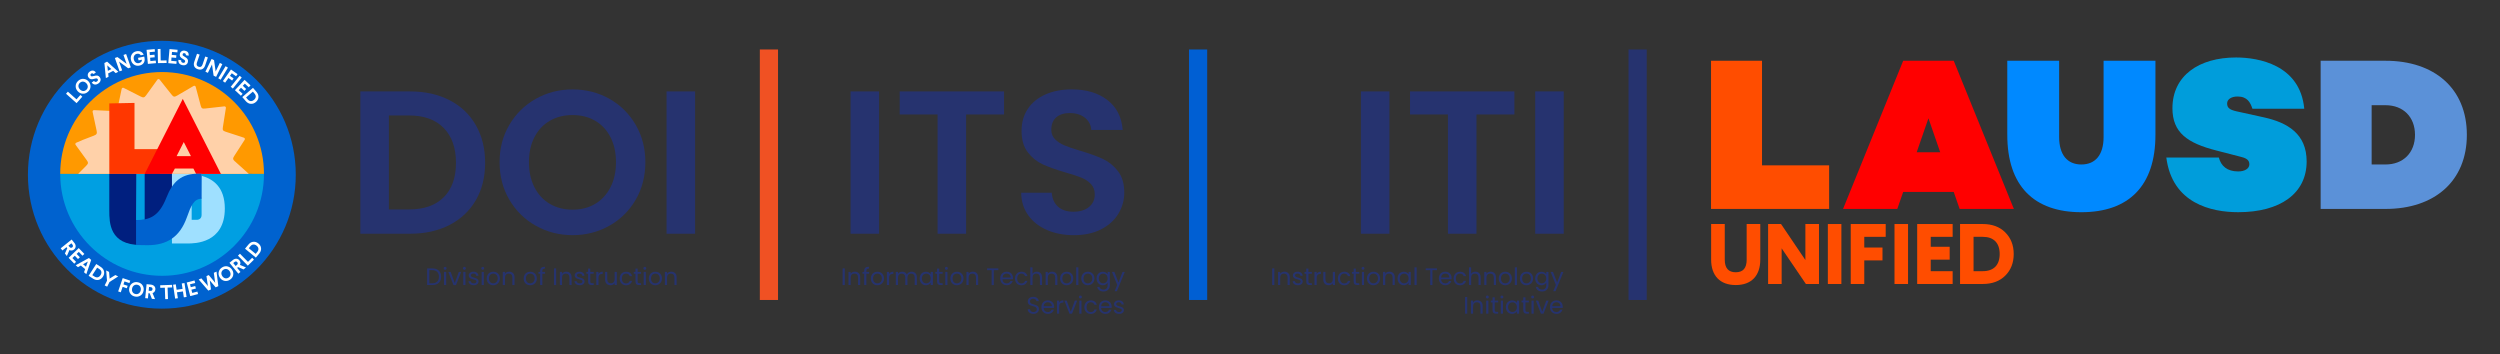 <?xml version="1.0" encoding="UTF-8"?><svg id="Layer_1" xmlns="http://www.w3.org/2000/svg" viewBox="0 0 1128.24 159.84"><rect x="0" y="0" width="1128.24" height="159.84" fill="#333333" stroke="none"/><defs><style>.cls-1{fill:#009fe2;}.cls-2{fill:#005fd3;}.cls-3{fill:#0062cf;}.cls-4{fill:#001f7f;}.cls-5{fill:#0089ff;}.cls-6{fill:#ff4d00;}.cls-7{fill:#f05123;}.cls-8{fill:#fff;}.cls-9{fill:#ffd1a9;}.cls-10{fill:#f90;}.cls-11{fill:red;}.cls-12{fill:#ff3700;}.cls-13{fill:#009ddb;}.cls-14{fill:#9fe0ff;}.cls-15{fill:#26336f;}.cls-16{fill:#5b91d8;}</style></defs><g id="Layer_2"><g id="LAUSD_Seal"><circle class="cls-3" cx="73.04" cy="78.85" r="60.44"/><path class="cls-10" d="m73.15,32.51h-.06c-25.37.03-45.92,20.61-45.92,45.98h45.98v-.07l45.98.07c0-25.38-20.61-45.95-45.98-45.98h0Z"/><path class="cls-1" d="m119.13,78.49c0,25.39-20.59,45.98-45.98,45.98s-45.98-20.59-45.98-45.98h91.96Z"/><path class="cls-11" d="m89,78.42h11.27l-17.34-34.12-17.34,34.12h12.48l1.25-2.45h8.44l1.25,2.45h0Zm-6.81-8.1h0s-2.06,0-2.06,0l3.25-6.4,3.25,6.4h-1.76,0s-2.69,0-2.69,0h0Z"/><path class="cls-9" d="m106.06,72.89c-1.03-.93-1.08-1.37-.34-2.51.43-.67.87-1.34,1.3-2.01,1.11-1.73,2.23-3.46,3.4-5.28.22-.34.06-.8-.32-.94-.49-.17-.94-.33-1.4-.47-2.28-.74-4.56-1.46-6.83-2.22-1.34-.45-1.49-.75-1.27-2.19.14-.93.3-1.86.44-2.79.3-1.9.6-3.79.9-5.75.06-.41-.28-.77-.69-.73-2.98.34-5.85.66-8.72.98-1.29.14-1.62-.09-1.96-1.32-.26-.94-.5-1.89-.75-2.84-.5-1.87-1-3.73-1.51-5.65-.11-.4-.57-.59-.93-.38-2.51,1.47-4.94,2.89-7.37,4.31-1.32.77-1.7.71-2.65-.49-1.76-2.22-3.52-4.43-5.32-6.69-.25-.32-.75-.33-.99,0,0,0,0,0,0,0-1.7,2.35-3.38,4.7-5.08,7.05-.8,1.11-1.25,1.22-2.47.6-.74-.38-1.49-.75-2.23-1.13-1.8-.91-3.59-1.82-5.46-2.77-.37-.19-.82.03-.9.43-.59,2.8-1.15,5.5-1.73,8.21-.38,1.75-.56,1.87-2.34,1.79-2.77-.13-5.55-.26-8.4-.39-.4-.02-.72.34-.65.74.02.13.05.25.07.37.57,2.7,1.16,5.39,1.73,8.08.3,1.4.08,1.8-1.25,2.33-1.69.66-3.39,1.28-5.08,1.95-.96.39-1.91.82-2.88,1.25-.37.16-.49.62-.26.94,1.67,2.3,3.35,4.61,5.02,6.92.78,1.07.74,1.52-.18,2.46-1.04,1.06-2.1,2.1-3.14,3.16-.18.18-.36.37-.54.55h77c-2.07-1.88-4.15-3.74-6.22-5.6h0Z"/><path class="cls-12" d="m72.16,67.31v11.19h-22.83v-31.83l11.37-.23v20.87h11.46Z"/><path class="cls-11" d="m88.52,78.49h11.18l-17.21-33.85-17.2,33.85h12.3l1.32-2.43h8.37l1.23,2.43h0Zm-6.76-8.04h0s-2.05,0-2.05,0l3.23-6.35,3.23,6.35h-1.74,0s-2.67,0-2.67,0h0Z"/><g><path class="cls-4" d="m49.32,95.05v-16.55h12.18l-.11,20.82,3.9-.07v-20.75h12.33v16.55c0,5.37,0,15.51-14.12,15.51s-14.17-10.15-14.17-15.51Z"/><path class="cls-14" d="m90.98,79.35v-.86h-13.36s-.02,0-.02,0v31.39h7.13c2.96,0,16.73,0,16.73-15.78,0-9.66-5.31-13.35-10.47-14.75h0Zm0,17.62c0,.73-.21,1.28-.63,1.67-.42.38-.96.57-1.61.57h-2.24v-11.21h2.24c.65,0,1.19.19,1.61.57.42.38.63.94.63,1.67v6.73h0Z"/><path class="cls-3" d="m61.39,99.31c6.01,0,10.35-1.55,13.71-10.13,2.91-7.42,6.87-10.79,14.38-10.79l1.55.04-.04,11.26h0c-3.55,0-4.82,3.27-6.69,8.48-3.09,8.62-8.78,12.49-17.7,12.49l-5.2-.08v-11.28h0Z"/></g><g><path class="cls-8" d="m30.63,41.37l3.89,3.47,1.76-1.98.87.78-2.6,2.92-4.76-4.25.84-.94h0Z"/><path class="cls-8" d="m37.68,35.6c.87.05,1.63.42,2.27,1.13.64.71.94,1.51.9,2.39-.04.88-.42,1.64-1.13,2.28-.72.65-1.51.95-2.4.89-.88-.05-1.64-.44-2.28-1.15-.64-.71-.93-1.5-.89-2.38.04-.88.42-1.64,1.14-2.29.71-.64,1.51-.94,2.39-.89Zm-2.29,3.18c0,.54.2,1.04.62,1.5.42.47.9.72,1.44.79.55.05,1.04-.13,1.49-.53.44-.4.66-.87.67-1.41,0-.55-.2-1.06-.62-1.52-.42-.46-.89-.72-1.44-.77-.54-.05-1.03.12-1.47.52-.45.4-.67.87-.68,1.42h0Z"/><path class="cls-8" d="m43.27,32.7l-1.04.73c-.3-.4-.73-.46-1.09-.2-.36.26-.45.62-.19.97.13.19.29.27.49.28.19,0,.51-.06.95-.18,1.35-.41,2.08-.24,2.64.55.35.49.46,1,.33,1.51-.13.5-.44.94-.95,1.29-1.16.82-2.28.61-3.03-.39l1.04-.73c.4.51.86.58,1.38.21.42-.3.52-.72.27-1.07-.25-.35-.65-.37-1.47-.12-1.24.39-2.03.3-2.62-.54-.33-.46-.44-.94-.35-1.44.09-.5.4-.93.9-1.28.99-.7,1.99-.59,2.74.4h0Z"/><path class="cls-8" d="m48.33,27.81l5.08,4.58-1.21.61-1.11-1.02-2.27,1.15.17,1.5-1.21.61-.67-6.81,1.23-.62h0Zm.07,1.67l.06.37.22,2.12,1.56-.79-1.58-1.44-.27-.26h0Z"/><path class="cls-8" d="m56.92,24.38l2.12,6.02-1.19.42-3.76-2.77-.37-.31,1.42,4.03-1.18.42-2.12-6.02,1.17-.41,3.75,2.78.39.32-1.43-4.06,1.19-.42h0Z"/><path class="cls-8" d="m64.87,24.68l-1.35.28c-.38-.61-.96-.83-1.75-.67-.54.11-.93.4-1.19.86-.26.46-.32,1-.19,1.61.13.62.4,1.08.83,1.41.43.32.92.42,1.48.3.92-.19,1.41-.76,1.32-1.53l-1.49.31-.24-1.14,2.8-.59.11.54c.19.92.08,1.7-.34,2.33-.42.63-1.06,1.03-1.93,1.21-.92.19-1.74.05-2.46-.44-.72-.49-1.17-1.21-1.37-2.14-.2-.94-.06-1.77.39-2.49.46-.74,1.15-1.2,2.06-1.39,1.54-.32,2.69.29,3.31,1.53h0Z"/><path class="cls-8" d="m69.81,22.15l.11,1.16-2.41.22.12,1.34,2.09-.19.11,1.17-2.09.19.14,1.52,2.41-.22.11,1.16-3.66.34-.59-6.35,3.66-.34h0Z"/><path class="cls-8" d="m72.44,22.09l.08,5.21,2.65-.04.02,1.17-3.91.06-.1-6.38,1.26-.02h0Z"/><path class="cls-8" d="m80.15,22.48l-.1,1.16-2.42-.21-.12,1.34,2.09.18-.1,1.17-2.09-.18-.13,1.52,2.42.21-.1,1.16-3.66-.32.56-6.36,3.66.32h0Z"/><path class="cls-8" d="m85.12,25.15l-1.25-.23c.08-.5-.18-.84-.62-.92-.44-.08-.75.11-.83.54-.04.22,0,.4.14.54.13.14.4.32.8.55,1.24.68,1.63,1.32,1.45,2.28-.11.59-.39,1.02-.85,1.29-.45.26-.98.34-1.59.22-1.4-.26-2.03-1.21-1.84-2.44l1.25.23c-.09.64.18,1.02.81,1.13.51.09.88-.13.96-.56.08-.42-.19-.72-.94-1.13-1.15-.62-1.63-1.25-1.45-2.25.1-.56.36-.97.78-1.26.42-.28.94-.36,1.55-.25,1.19.22,1.82,1.01,1.63,2.24h0Z"/><path class="cls-8" d="m93.82,25.92l-1.23,3.61c-.55,1.61-1.76,2.24-3.32,1.71s-2.15-1.76-1.59-3.38l1.23-3.61,1.19.4-1.23,3.61c-.33.96-.07,1.59.78,1.87.84.29,1.43-.05,1.75-1.01l1.23-3.61,1.19.41h0Z"/><path class="cls-8" d="m100.33,28.97l-2.8,5.73-1.13-.55-.67-4.62-.04-.48-1.88,3.84-1.12-.55,2.8-5.73,1.11.54.66,4.62.05.51,1.89-3.87,1.13.55h0Z"/><path class="cls-8" d="m102.87,30.52l-3.3,5.46-1.07-.65,3.3-5.46,1.07.65Z"/><path class="cls-8" d="m107.21,33.46l-.67.96-1.94-1.36-.82,1.17,1.65,1.16-.68.96-1.65-1.16-1.5,2.13-1.02-.72,3.66-5.23,2.96,2.08h0Z"/><path class="cls-8" d="m109.1,34.99l-4.01,4.97-.97-.78,4.01-4.97.97.78Z"/><path class="cls-8" d="m113.05,38.54l-.79.85-1.78-1.65-.92.99,1.54,1.43-.8.86-1.54-1.43-1.04,1.11,1.78,1.65-.79.85-2.69-2.5,4.35-4.67,2.69,2.5h0Z"/><path class="cls-8" d="m115.74,41.46c.65.76.96,1.56.9,2.39-.06.84-.44,1.57-1.16,2.19-.72.62-1.49.89-2.34.82-.84-.06-1.58-.48-2.24-1.24l-1.56-1.81,4.83-4.17,1.56,1.81h0Zm-1.63-.1l-3.06,2.64.74.86c.83.96,1.86,1.03,2.84.19.97-.83,1.06-1.87.23-2.83l-.74-.86h0Z"/></g><g><path class="cls-8" d="m33.57,109.63c.42.53.61,1.07.57,1.62-.04.55-.29,1.01-.76,1.38-.62.49-1.35.56-2.03.21l-1.17,2.7-.89-1.11,1.08-2.44-.35-.44-1.85,1.48-.78-.97,4.95-3.96,1.22,1.53h0Zm-1.35.17l-1.33,1.06.45.56c.37.46.82.56,1.25.22s.45-.82.08-1.28l-.45-.56h0Z"/><path class="cls-8" d="m38.06,114.6l-.83.8-1.67-1.73-.97.93,1.45,1.5-.84.81-1.45-1.5-1.09,1.05,1.67,1.73-.83.8-2.53-2.63,4.56-4.4,2.53,2.63h0Z"/><path class="cls-8" d="m41.15,117.3l-2.2,6.44-1.03-.87.5-1.41-1.94-1.62-1.3.74-1.03-.87,5.96-3.28,1.05.88h0Zm-1.5.71l-.32.19-1.85,1.04,1.33,1.12.7-2,.14-.35Z"/><path class="cls-8" d="m45.43,120.43c.84.54,1.35,1.22,1.52,2.03.18.82.02,1.62-.49,2.41-.51.79-1.18,1.27-2,1.44-.81.17-1.64-.02-2.48-.56l-1.99-1.29,3.45-5.32,1.99,1.29h0Zm-1.58.36l-2.19,3.38.95.62c1.06.68,2.06.46,2.76-.61.69-1.06.49-2.08-.57-2.77l-.95-.62h0Z"/><path class="cls-8" d="m53.34,124.76l-3.92,2.5-1.05,2.11-1.13-.56,1.05-2.11-.37-4.64,1.3.65.23,2.58v.48s.4-.28.4-.28l2.2-1.37,1.3.65h0Z"/><path class="cls-8" d="m58.78,126.66l-.37,1.1-2.23-.76-.46,1.35,1.9.64-.38,1.11-1.9-.64-.83,2.45-1.18-.4,2.04-6.01,3.41,1.16h0Z"/><path class="cls-8" d="m64.37,128.81c.47.73.6,1.56.4,2.49-.2.93-.67,1.63-1.41,2.11-.74.48-1.57.61-2.5.41-.94-.21-1.64-.68-2.11-1.42-.47-.74-.6-1.58-.39-2.51s.67-1.62,1.41-2.09c.74-.48,1.57-.61,2.51-.4.93.2,1.63.67,2.1,1.42h0Zm-3.89-.01c-.44.31-.73.77-.86,1.37-.13.61-.07,1.14.2,1.62.28.47.7.77,1.29.9.58.13,1.09.03,1.53-.28.45-.32.74-.78.87-1.38.13-.6.06-1.14-.21-1.61-.27-.47-.69-.76-1.27-.89-.58-.13-1.09-.04-1.54.27Z"/><path class="cls-8" d="m68.09,128.44c.68.07,1.19.31,1.56.72s.52.91.46,1.51c-.08.78-.54,1.36-1.27,1.6l1.11,2.72-1.41-.14-.99-2.48-.56-.06-.23,2.36-1.23-.12.62-6.31,1.95.19h0Zm-.83,1.08l-.17,1.69.71.07c.59.06.97-.19,1.03-.75.05-.55-.28-.89-.86-.95l-.71-.07h0Z"/><path class="cls-8" d="m77.65,128.56l.04,1.16-2.06.07.18,5.18-1.24.04-.18-5.18-2.06.07-.04-1.16,5.37-.19Z"/><path class="cls-8" d="m83.26,127.74l.94,6.27-1.24.18-.4-2.67-2.69.4.4,2.67-1.23.18-.94-6.27,1.23-.18.37,2.45,2.69-.4-.37-2.45,1.24-.18Z"/><path class="cls-8" d="m87.79,126.58l.29,1.12-2.33.61.34,1.3,2.02-.52.29,1.13-2.02.52.38,1.46,2.33-.61.29,1.12-3.53.92-1.59-6.14,3.53-.92h0Z"/><path class="cls-8" d="m97.72,122.56l.81,6.58-1.2.53-2.46-2.89-.26-.36.1.43.5,3.77-1.2.53-4.34-5.01,1.2-.53,2.73,3.21.28.38-.11-.46-.6-4.15,1.04-.46,2.69,3.22.25.39-.1-.46-.55-4.18,1.2-.53h0Z"/><path class="cls-8" d="m102.7,120.24c.85.19,1.53.68,2.04,1.48s.67,1.63.49,2.49c-.18.86-.68,1.54-1.49,2.05-.81.52-1.64.68-2.5.48s-1.54-.7-2.05-1.5c-.51-.8-.67-1.62-.48-2.48.18-.86.68-1.54,1.49-2.06.8-.51,1.63-.67,2.49-.48h0Zm-2.77,2.74c-.09.53.03,1.06.36,1.58.34.53.76.86,1.29,1.01.53.14,1.04.05,1.54-.27.5-.32.79-.74.89-1.27.09-.54-.03-1.07-.36-1.6-.33-.52-.76-.85-1.28-.99-.52-.14-1.03-.05-1.53.26-.5.32-.8.75-.9,1.28h0Z"/><path class="cls-8" d="m105.07,117.36c.53-.43,1.06-.62,1.61-.59s1.01.28,1.39.75c.5.61.57,1.35.23,2.03l2.71,1.15-1.1.9-2.45-1.06-.44.35,1.5,1.84-.96.78-4-4.92,1.52-1.23h0Zm.18,1.35l1.08,1.32.55-.45c.46-.37.55-.83.21-1.25-.35-.43-.82-.44-1.28-.07l-.55.45Z"/><path class="cls-8" d="m108.29,114.5l3.63,3.69,1.88-1.85.81.83-2.77,2.73-4.45-4.52.89-.88h0Z"/><path class="cls-8" d="m112.09,110.4c.63-.77,1.36-1.2,2.19-1.28.83-.09,1.61.16,2.34.76.73.6,1.13,1.31,1.2,2.15.08.83-.2,1.63-.83,2.4l-1.51,1.83-4.9-4.03,1.51-1.83h0Zm.18,1.61l3.11,2.55.72-.87c.8-.97.69-2-.29-2.81-.98-.8-2.01-.72-2.81.26l-.72.87Z"/></g></g></g><g id="Layer_1-2"><g><path class="cls-11" d="m881.71,86.62h-22.81l-2.66,7.67h-24.48l27.14-66.87h22.81l27.14,66.87h-24.48l-2.66-7.67Zm-6.1-17.9l-5.31-15.34-5.31,15.34h10.62Z"/><g><path class="cls-5" d="m972.74,60.86c0,23.01-12,34.91-33.43,34.91s-33.43-11.9-33.43-34.91V27.42h23.4v34.42c0,7.96,3.64,12.39,10.03,12.39s10.03-4.42,10.03-12.39V27.42h23.4v33.43Z"/><path class="cls-13" d="m1039.9,49.06h-23.4c-.89-2.75-2.26-5.51-6.69-5.51-2.85,0-4.72,1.28-4.72,3.15,0,1.97,1.18,2.85,4.23,3.54l12.49,2.75c10.52,2.36,19.17,7.37,19.17,19.86,0,14.55-12,22.91-30.88,22.91-12,0-29.79-3.83-32.45-24.68h23.7c.98,3.83,3.74,6.29,8.75,6.29,3.05,0,5.02-1.38,5.02-3.15,0-1.28-.39-2.56-3.44-3.34l-11.41-2.95c-13.08-3.34-19.86-8.06-19.86-19.08,0-14.75,12-22.91,28.71-22.91,10.03,0,28.91,3.24,30.78,23.11"/><path class="cls-16" d="m1113.28,60.86c0,20.94-14.65,33.43-36.68,33.43h-29.3V27.42h29.3c22.03,0,36.68,12.49,36.68,33.43m-23.4,0c0-8.06-5.31-13.37-13.28-13.37h-6.29v26.75h6.29c7.96,0,13.28-5.31,13.28-13.37"/><polygon class="cls-6" points="825.48 74.62 825.48 94.29 772.18 94.29 772.18 27.42 795.19 27.42 795.19 74.62 825.48 74.62"/><path class="cls-6" d="m788.27,117.16c0,3.84-1.61,5.71-4.93,5.71s-4.96-1.87-4.96-5.71v-16.06h-6.15v16.06c0,7.3,4.05,11.48,11.11,11.48s11.07-4.18,11.07-11.48v-16.06h-6.15v16.06Z"/><polygon class="cls-6" points="814.76 117.35 803.78 101.1 797.94 101.1 797.94 128.16 804.05 128.16 804.05 112.07 814.99 128.16 820.9 128.16 820.9 101.1 814.76 101.1 814.76 117.35"/><rect class="cls-6" x="824.9" y="101.1" width="6.11" height="27.06"/><polygon class="cls-6" points="835.23 128.16 841.34 128.16 841.34 117.52 849.56 117.52 849.56 111.71 841.34 111.71 841.34 106.88 851.01 106.88 851.01 101.1 835.23 101.1 835.23 128.16"/><rect class="cls-6" x="854.98" y="101.1" width="6.11" height="27.06"/><polygon class="cls-6" points="865.22 128.16 881.22 128.16 881.22 122.39 871.33 122.39 871.33 117.18 879.88 117.18 879.88 111.37 871.33 111.37 871.33 106.88 881.22 106.88 881.22 101.1 865.22 101.1 865.22 128.16"/><path class="cls-6" d="m904.95,104.86c-2.49-2.49-5.91-3.76-10.14-3.76h-10.25v27.06h10.25c4.24,0,7.65-1.26,10.14-3.75,2.54-2.51,3.83-5.79,3.83-9.77s-1.29-7.27-3.83-9.77m-10.14,17.52h-4.15v-15.51h4.15c4.93,0,7.64,2.75,7.64,7.75s-2.71,7.75-7.64,7.75"/></g></g></g><rect class="cls-15" x="734.95" y="22.33" width="8.21" height="113.04"/><rect class="cls-2" x="536.59" y="22.33" width="8.21" height="113.04"/><g><path class="cls-15" d="m396.73,41.26v64.22h-12.88V41.26h12.88Z"/><path class="cls-15" d="m453.12,41.26v10.4h-17.11v53.82h-12.88v-53.82h-17.11v-10.4h47.1Z"/><path class="cls-15" d="m472.58,103.82c-3.59-1.53-6.43-3.74-8.51-6.62-2.09-2.88-3.16-6.29-3.22-10.21h13.8c.18,2.64,1.12,4.72,2.81,6.26,1.69,1.53,4,2.3,6.95,2.3s5.37-.72,7.08-2.16c1.72-1.44,2.58-3.33,2.58-5.66,0-1.9-.58-3.46-1.75-4.69-1.17-1.23-2.62-2.19-4.37-2.9-1.75-.7-4.16-1.49-7.22-2.35-4.17-1.23-7.56-2.44-10.17-3.63-2.61-1.2-4.85-3-6.72-5.43-1.87-2.42-2.81-5.66-2.81-9.71,0-3.8.95-7.11,2.85-9.94,1.9-2.82,4.57-4.98,8-6.49,3.43-1.5,7.36-2.25,11.78-2.25,6.62,0,12.01,1.61,16.15,4.83,4.14,3.22,6.42,7.71,6.85,13.48h-14.17c-.12-2.21-1.06-4.03-2.81-5.47-1.75-1.44-4.06-2.16-6.95-2.16-2.52,0-4.52.64-6.03,1.93-1.5,1.29-2.25,3.16-2.25,5.61,0,1.72.57,3.14,1.7,4.28,1.13,1.14,2.54,2.06,4.23,2.76,1.69.71,4.06,1.52,7.13,2.44,4.17,1.23,7.57,2.45,10.21,3.68,2.64,1.23,4.91,3.07,6.81,5.52,1.9,2.45,2.85,5.67,2.85,9.66,0,3.44-.89,6.62-2.67,9.57-1.78,2.94-4.39,5.29-7.82,7.04-3.44,1.75-7.51,2.62-12.24,2.62-4.48,0-8.51-.77-12.1-2.3Z"/></g><g><path class="cls-15" d="m381.25,121.12v7.51h-.98v-7.51h.98Z"/><path class="cls-15" d="m387.54,123.27c.45.44.67,1.06.67,1.88v3.48h-.97v-3.34c0-.59-.15-1.04-.44-1.35-.29-.31-.7-.47-1.21-.47s-.93.16-1.23.48c-.31.32-.46.79-.46,1.41v3.27h-.98v-5.91h.98v.84c.19-.3.46-.54.79-.7.33-.17.7-.25,1.1-.25.72,0,1.3.22,1.75.65Z"/><path class="cls-15" d="m392.22,123.53h-1.24v5.1h-.98v-5.1h-.77v-.81h.77v-.42c0-.66.17-1.14.51-1.45s.89-.46,1.64-.46v.82c-.43,0-.73.08-.91.25s-.26.45-.26.84v.42h1.24v.81Z"/><path class="cls-15" d="m394.44,128.35c-.45-.25-.8-.61-1.06-1.07-.26-.46-.38-1-.38-1.61s.13-1.14.39-1.6c.26-.46.62-.82,1.07-1.07.45-.25.96-.37,1.52-.37s1.07.12,1.52.37c.45.25.81.6,1.07,1.06.26.46.39,1,.39,1.61s-.13,1.15-.4,1.61-.63.82-1.09,1.07c-.46.25-.97.38-1.53.38s-1.05-.13-1.5-.38Zm2.5-.73c.31-.17.56-.41.75-.74.19-.33.29-.73.29-1.21s-.09-.88-.28-1.21c-.19-.33-.43-.58-.73-.74-.3-.16-.63-.24-.98-.24s-.69.08-.99.24c-.3.16-.54.41-.72.74-.18.33-.27.73-.27,1.21s.09.89.26,1.22c.18.33.41.58.71.74.29.16.62.24.97.24s.68-.08.99-.25Z"/><path class="cls-15" d="m401.98,122.9c.32-.19.71-.28,1.17-.28v1.01h-.26c-1.1,0-1.65.6-1.65,1.79v3.21h-.98v-5.91h.98v.96c.17-.34.42-.6.74-.79Z"/><path class="cls-15" d="m412.62,122.9c.36.19.64.48.85.86s.31.84.31,1.39v3.48h-.97v-3.34c0-.59-.15-1.04-.44-1.35s-.68-.47-1.18-.47-.92.16-1.22.49-.45.8-.45,1.42v3.25h-.97v-3.34c0-.59-.15-1.04-.44-1.35-.29-.31-.68-.47-1.18-.47s-.92.16-1.22.49-.45.8-.45,1.42v3.25h-.98v-5.91h.98v.85c.19-.31.45-.55.78-.71.33-.17.69-.25,1.08-.25.5,0,.93.11,1.32.33s.66.55.85.98c.17-.42.44-.74.82-.97.38-.23.8-.34,1.27-.34s.87.09,1.23.29Z"/><path class="cls-15" d="m415.39,124.07c.24-.46.58-.81,1.01-1.06.43-.25.9-.38,1.43-.38s.97.11,1.35.33.66.5.85.84v-1.08h.99v5.91h-.99v-1.1c-.19.35-.48.63-.87.86-.38.23-.83.34-1.34.34s-1-.13-1.42-.39-.76-.62-1-1.09c-.24-.47-.37-1-.37-1.59s.12-1.13.37-1.59Zm4.37.44c-.18-.33-.42-.58-.73-.76-.31-.18-.64-.26-1.01-.26s-.7.09-1,.26c-.3.17-.54.42-.72.75-.18.33-.27.72-.27,1.17s.09.85.27,1.18c.18.33.42.59.72.77.3.18.64.26,1,.26s.7-.09,1.01-.26.55-.43.73-.77c.18-.33.27-.72.27-1.17s-.09-.83-.27-1.17Z"/><path class="cls-15" d="m423.87,123.53v3.48c0,.29.06.49.18.61.12.12.33.18.64.18h.72v.83h-.88c-.55,0-.96-.12-1.23-.38-.27-.25-.41-.67-.41-1.24v-3.48h-.77v-.81h.77v-1.49h.98v1.49h1.54v.81h-1.54Z"/><path class="cls-15" d="m426.63,121.57c-.13-.13-.19-.29-.19-.47s.06-.34.19-.47c.13-.13.29-.19.47-.19s.33.06.46.19c.13.13.19.29.19.47s-.06.34-.19.47c-.13.13-.28.19-.46.19s-.35-.07-.47-.19Zm.95,1.15v5.91h-.98v-5.91h.98Z"/><path class="cls-15" d="m430.32,128.35c-.45-.25-.8-.61-1.06-1.07-.26-.46-.38-1-.38-1.61s.13-1.14.39-1.6c.26-.46.62-.82,1.07-1.07.45-.25.96-.37,1.52-.37s1.07.12,1.52.37c.45.25.81.6,1.07,1.06.26.46.39,1,.39,1.61s-.13,1.15-.4,1.61-.63.82-1.09,1.07c-.46.25-.97.38-1.53.38s-1.05-.13-1.5-.38Zm2.5-.73c.31-.17.56-.41.75-.74.19-.33.29-.73.29-1.21s-.09-.88-.28-1.21c-.19-.33-.43-.58-.73-.74-.3-.16-.63-.24-.98-.24s-.69.08-.99.24c-.3.16-.54.41-.72.74-.18.33-.27.73-.27,1.21s.09.89.26,1.22c.18.33.41.58.71.74.29.16.62.24.97.24s.68-.08.99-.25Z"/><path class="cls-15" d="m440.77,123.27c.45.44.67,1.06.67,1.88v3.48h-.97v-3.34c0-.59-.15-1.04-.44-1.35-.29-.31-.7-.47-1.21-.47s-.93.16-1.23.48c-.31.32-.46.79-.46,1.41v3.27h-.98v-5.91h.98v.84c.19-.3.46-.54.79-.7.33-.17.7-.25,1.1-.25.72,0,1.3.22,1.75.65Z"/><path class="cls-15" d="m450.55,121.12v.8h-2.05v6.72h-.98v-6.72h-2.06v-.8h5.09Z"/><path class="cls-15" d="m457.12,126.04h-4.72c.04.58.23,1.04.6,1.36.36.33.8.49,1.32.49.42,0,.78-.1,1.06-.3.28-.2.48-.46.6-.79h1.06c-.16.57-.47,1.03-.95,1.38s-1.06.53-1.77.53c-.56,0-1.06-.13-1.5-.38-.44-.25-.79-.61-1.04-1.07s-.38-1-.38-1.61.12-1.15.37-1.61c.24-.46.59-.81,1.03-1.06.44-.25.95-.37,1.53-.37s1.06.12,1.49.37.76.58,1,1.01.35.91.35,1.45c0,.19-.01.38-.03.59Zm-1.23-1.76c-.17-.27-.39-.47-.67-.61-.28-.14-.6-.21-.94-.21-.5,0-.92.16-1.27.47-.35.32-.55.75-.6,1.32h3.73c0-.37-.08-.7-.25-.96Z"/><path class="cls-15" d="m458.44,124.07c.24-.46.58-.81,1.02-1.06.44-.25.93-.38,1.49-.38.73,0,1.32.18,1.79.53.47.35.78.84.93,1.47h-1.06c-.1-.36-.3-.64-.59-.85-.29-.21-.65-.31-1.08-.31-.56,0-1.01.19-1.36.58-.34.38-.52.93-.52,1.63s.17,1.26.52,1.65c.35.39.8.58,1.36.58.43,0,.79-.1,1.08-.3.29-.2.48-.49.59-.86h1.06c-.16.6-.47,1.09-.95,1.45-.47.36-1.07.54-1.78.54-.56,0-1.06-.13-1.49-.38-.43-.25-.77-.61-1.02-1.07-.24-.46-.37-1-.37-1.62s.12-1.14.37-1.6Z"/><path class="cls-15" d="m469.12,122.9c.36.19.64.48.85.86.2.38.31.84.31,1.39v3.48h-.97v-3.34c0-.59-.15-1.04-.44-1.35-.29-.31-.7-.47-1.21-.47s-.93.16-1.23.48c-.31.32-.46.79-.46,1.41v3.27h-.98v-7.98h.98v2.91c.19-.3.46-.54.8-.7.34-.17.72-.25,1.15-.25.45,0,.85.09,1.21.29Z"/><path class="cls-15" d="m476.51,123.27c.45.44.67,1.06.67,1.88v3.48h-.97v-3.34c0-.59-.15-1.04-.44-1.35-.29-.31-.7-.47-1.21-.47s-.93.16-1.23.48c-.31.32-.46.79-.46,1.41v3.27h-.98v-5.91h.98v.84c.19-.3.46-.54.79-.7.33-.17.7-.25,1.1-.25.72,0,1.3.22,1.75.65Z"/><path class="cls-15" d="m479.86,128.35c-.45-.25-.8-.61-1.06-1.07-.26-.46-.38-1-.38-1.61s.13-1.14.39-1.6c.26-.46.62-.82,1.07-1.07.45-.25.96-.37,1.52-.37s1.07.12,1.52.37c.45.25.81.6,1.07,1.06.26.46.39,1,.39,1.61s-.13,1.15-.4,1.61-.63.82-1.09,1.07c-.46.25-.97.38-1.53.38s-1.05-.13-1.5-.38Zm2.5-.73c.31-.17.56-.41.75-.74.19-.33.29-.73.29-1.21s-.09-.88-.28-1.21c-.19-.33-.43-.58-.73-.74-.3-.16-.63-.24-.98-.24s-.69.08-.99.24c-.3.16-.54.41-.72.74-.18.33-.27.73-.27,1.21s.09.89.26,1.22c.18.33.41.58.71.74.29.16.62.24.97.24s.68-.08.99-.25Z"/><path class="cls-15" d="m486.66,120.65v7.98h-.98v-7.98h.98Z"/><path class="cls-15" d="m489.41,128.35c-.45-.25-.8-.61-1.06-1.07-.26-.46-.38-1-.38-1.61s.13-1.14.39-1.6c.26-.46.62-.82,1.07-1.07.45-.25.96-.37,1.52-.37s1.07.12,1.52.37c.45.25.81.6,1.07,1.06.26.46.39,1,.39,1.61s-.13,1.15-.4,1.61-.63.82-1.09,1.07c-.46.25-.97.38-1.53.38s-1.05-.13-1.5-.38Zm2.5-.73c.31-.17.56-.41.75-.74.19-.33.29-.73.29-1.21s-.09-.88-.28-1.21c-.19-.33-.43-.58-.73-.74-.3-.16-.63-.24-.98-.24s-.69.08-.99.24c-.3.16-.54.41-.72.74-.18.33-.27.73-.27,1.21s.09.89.26,1.22c.18.33.41.58.71.74.29.16.62.24.97.24s.68-.08.99-.25Z"/><path class="cls-15" d="m499.01,122.96c.38.22.67.5.86.84v-1.08h.99v6.04c0,.54-.11,1.02-.34,1.44-.23.42-.56.75-.99.99-.43.24-.93.36-1.49.36-.78,0-1.42-.18-1.94-.55-.52-.37-.82-.87-.92-1.5h.97c.11.36.33.65.67.87.34.22.74.33,1.22.33.54,0,.98-.17,1.32-.51.34-.34.51-.81.51-1.42v-1.24c-.19.35-.48.63-.86.86-.38.23-.83.35-1.34.35s-1-.13-1.43-.39-.76-.62-1.01-1.09c-.24-.47-.37-1-.37-1.59s.12-1.13.37-1.59c.24-.46.58-.81,1.01-1.06.43-.25.9-.38,1.43-.38s.96.11,1.34.33Zm.59,1.54c-.18-.33-.42-.58-.73-.76-.31-.18-.64-.26-1.01-.26s-.7.09-1,.26c-.3.17-.54.42-.72.75-.18.33-.27.72-.27,1.17s.09.85.27,1.18c.18.33.42.59.72.77.3.18.64.26,1,.26s.7-.09,1.01-.26.55-.43.73-.77c.18-.33.27-.72.27-1.17s-.09-.83-.27-1.17Z"/><path class="cls-15" d="m507.61,122.72l-3.56,8.69h-1.01l1.16-2.85-2.38-5.84h1.09l1.85,4.79,1.83-4.79h1.01Z"/><path class="cls-15" d="m465.06,141.38c-.39-.18-.7-.42-.92-.73s-.34-.67-.35-1.08h1.05c.04.35.18.65.44.89.25.24.63.36,1.12.36s.84-.12,1.1-.35c.27-.23.4-.53.4-.9,0-.29-.08-.52-.24-.7s-.36-.32-.59-.41c-.24-.09-.56-.19-.96-.3-.5-.13-.89-.26-1.19-.39-.3-.13-.55-.33-.77-.61-.21-.28-.32-.65-.32-1.12,0-.41.1-.77.31-1.09s.5-.56.88-.73c.38-.17.81-.26,1.3-.26.7,0,1.28.18,1.73.53.45.35.7.82.76,1.4h-1.08c-.04-.29-.19-.54-.45-.76-.27-.22-.62-.33-1.06-.33-.41,0-.74.11-1,.32s-.39.51-.39.89c0,.27.08.5.23.67.15.17.34.3.57.39.23.09.54.19.95.31.5.14.89.27,1.2.4s.56.34.78.61c.22.28.32.65.32,1.13,0,.37-.1.71-.29,1.04s-.48.59-.86.79c-.38.2-.83.3-1.35.3s-.94-.09-1.33-.26Z"/><path class="cls-15" d="m475.69,138.98h-4.72c.04.58.23,1.04.6,1.36.36.33.8.49,1.32.49.42,0,.78-.1,1.06-.3.28-.2.48-.46.6-.79h1.06c-.16.57-.47,1.03-.95,1.39-.47.36-1.06.53-1.77.53-.56,0-1.06-.13-1.5-.38-.44-.25-.79-.61-1.04-1.07-.25-.46-.38-1-.38-1.61s.12-1.15.37-1.61c.24-.46.59-.81,1.03-1.06.44-.25.95-.37,1.53-.37s1.06.12,1.49.37c.43.25.76.58,1,1.01s.35.91.35,1.45c0,.19-.01.38-.03.59Zm-1.23-1.76c-.17-.27-.39-.47-.67-.62-.28-.14-.6-.21-.94-.21-.5,0-.92.16-1.27.47s-.55.75-.6,1.32h3.73c0-.37-.08-.7-.25-.96Z"/><path class="cls-15" d="m478.73,135.83c.32-.19.71-.28,1.17-.28v1.01h-.26c-1.1,0-1.65.6-1.65,1.79v3.21h-.98v-5.91h.98v.96c.17-.34.42-.6.74-.79Z"/><path class="cls-15" d="m483.24,140.66l1.83-5h1.05l-2.32,5.91h-1.14l-2.32-5.91h1.06l1.84,5Z"/><path class="cls-15" d="m487.12,134.51c-.13-.13-.19-.29-.19-.47s.06-.35.19-.47.29-.19.47-.19.33.07.46.19c.13.13.19.29.19.47s-.06.34-.19.47c-.13.13-.28.19-.46.19s-.35-.06-.47-.19Zm.95,1.15v5.91h-.98v-5.91h.98Z"/><path class="cls-15" d="m489.74,137c.24-.46.58-.81,1.02-1.06.44-.25.93-.38,1.49-.38.73,0,1.32.18,1.79.53.47.35.78.84.93,1.47h-1.06c-.1-.36-.3-.64-.59-.85-.29-.21-.65-.31-1.08-.31-.56,0-1.01.19-1.36.58-.34.38-.52.93-.52,1.63s.17,1.26.52,1.65c.35.39.8.58,1.36.58.43,0,.79-.1,1.08-.3.29-.2.48-.49.59-.86h1.06c-.16.6-.47,1.09-.95,1.45-.47.36-1.07.54-1.78.54-.56,0-1.06-.13-1.49-.38-.43-.25-.77-.61-1.02-1.07-.24-.46-.37-1-.37-1.62s.12-1.14.37-1.6Z"/><path class="cls-15" d="m501.64,138.98h-4.72c.04.58.23,1.04.6,1.36.36.33.8.49,1.32.49.42,0,.78-.1,1.06-.3.28-.2.48-.46.6-.79h1.06c-.16.57-.47,1.03-.95,1.39-.47.36-1.06.53-1.77.53-.56,0-1.06-.13-1.5-.38-.44-.25-.79-.61-1.04-1.07-.25-.46-.38-1-.38-1.61s.12-1.15.37-1.61c.24-.46.59-.81,1.03-1.06.44-.25.95-.37,1.53-.37s1.06.12,1.49.37c.43.25.76.58,1,1.01s.35.91.35,1.45c0,.19-.01.38-.03.59Zm-1.23-1.76c-.17-.27-.39-.47-.67-.62-.28-.14-.6-.21-.94-.21-.5,0-.92.16-1.27.47s-.55.75-.6,1.32h3.73c0-.37-.08-.7-.25-.96Z"/><path class="cls-15" d="m503.84,141.43c-.36-.15-.64-.37-.85-.65-.21-.28-.32-.59-.34-.95h1.01c.03.29.17.54.42.72.25.19.57.28.98.28.37,0,.67-.08.88-.25.22-.17.32-.37.32-.62s-.12-.45-.35-.58c-.23-.12-.59-.25-1.07-.37-.44-.12-.8-.23-1.07-.35-.28-.12-.51-.29-.71-.53-.2-.23-.3-.54-.3-.92,0-.3.09-.58.27-.83.18-.25.44-.45.77-.6.33-.15.71-.22,1.13-.22.65,0,1.18.17,1.58.5.4.33.62.78.65,1.36h-.98c-.02-.31-.15-.56-.37-.74-.23-.19-.53-.28-.91-.28-.35,0-.63.08-.84.23-.21.15-.31.35-.31.59,0,.19.06.35.19.48.13.13.28.23.47.3.19.08.45.16.79.25.42.12.77.23,1.03.34.27.11.49.28.68.5s.29.51.3.87c0,.32-.09.61-.27.87-.18.26-.43.46-.76.61s-.7.22-1.13.22c-.45,0-.86-.08-1.22-.23Z"/></g><g><path class="cls-15" d="m202.88,45.22c5.12,2.64,9.08,6.39,11.87,11.27,2.79,4.88,4.19,10.53,4.19,16.97s-1.4,12.07-4.19,16.88c-2.79,4.82-6.75,8.54-11.87,11.18-5.12,2.64-11.06,3.96-17.8,3.96h-22.45V41.26h22.45c6.75,0,12.68,1.32,17.8,3.96Zm-2.62,43.79c3.68-3.68,5.52-8.86,5.52-15.55s-1.84-11.91-5.52-15.69c-3.68-3.77-8.89-5.66-15.64-5.66h-9.11v42.41h9.11c6.75,0,11.96-1.84,15.64-5.52Z"/><path class="cls-15" d="m241.84,101.89c-5.03-2.82-9.02-6.73-11.96-11.73-2.94-5-4.42-10.66-4.42-16.97s1.47-11.88,4.42-16.88c2.94-5,6.93-8.91,11.96-11.73,5.03-2.82,10.55-4.23,16.56-4.23s11.61,1.41,16.61,4.23c5,2.82,8.95,6.73,11.87,11.73,2.91,5,4.37,10.63,4.37,16.88s-1.46,11.98-4.37,16.97c-2.91,5-6.89,8.91-11.91,11.73-5.03,2.82-10.55,4.23-16.56,4.23s-11.53-1.41-16.56-4.23Zm26.77-9.89c2.94-1.75,5.24-4.25,6.9-7.5,1.66-3.25,2.48-7.02,2.48-11.32s-.83-8.05-2.48-11.27c-1.66-3.22-3.96-5.69-6.9-7.41-2.94-1.72-6.35-2.58-10.21-2.58s-7.28.86-10.26,2.58c-2.98,1.72-5.29,4.19-6.95,7.41-1.66,3.22-2.48,6.98-2.48,11.27s.83,8.07,2.48,11.32c1.66,3.25,3.97,5.75,6.95,7.5,2.97,1.75,6.39,2.62,10.26,2.62s7.27-.87,10.21-2.62Z"/><path class="cls-15" d="m313.69,41.26v64.22h-12.88V41.26h12.88Z"/></g><g><path class="cls-15" d="m197.23,121.58c.6.31,1.06.74,1.38,1.31.32.57.48,1.24.48,2s-.16,1.44-.48,2c-.32.56-.78,1-1.38,1.29-.6.3-1.31.45-2.13.45h-2.34v-7.51h2.34c.82,0,1.53.15,2.13.46Zm.09,5.48c.51-.51.77-1.23.77-2.16s-.26-1.66-.77-2.19c-.51-.52-1.25-.79-2.22-.79h-1.36v5.91h1.36c.97,0,1.71-.26,2.22-.77Z"/><path class="cls-15" d="m200.41,121.57c-.13-.13-.19-.29-.19-.47s.06-.34.19-.47c.13-.13.29-.19.47-.19s.33.06.46.19c.13.13.19.29.19.47s-.06.34-.19.47c-.13.13-.28.19-.46.19s-.35-.07-.47-.19Zm.95,1.15v5.91h-.98v-5.91h.98Z"/><path class="cls-15" d="m205.23,127.73l1.83-5h1.05l-2.32,5.91h-1.14l-2.32-5.91h1.06l1.84,5Z"/><path class="cls-15" d="m209.11,121.57c-.13-.13-.19-.29-.19-.47s.06-.34.19-.47c.13-.13.29-.19.47-.19s.33.06.46.19c.13.13.19.29.19.47s-.06.34-.19.47c-.13.13-.28.19-.46.19s-.35-.07-.47-.19Zm.95,1.15v5.91h-.98v-5.91h.98Z"/><path class="cls-15" d="m212.6,128.5c-.36-.15-.64-.37-.85-.65s-.32-.59-.34-.95h1.01c.03.29.17.54.42.72.25.19.57.28.98.28.37,0,.67-.08.88-.25.22-.17.32-.37.32-.63s-.12-.45-.35-.58-.59-.25-1.07-.37c-.44-.12-.8-.23-1.07-.35-.28-.12-.51-.29-.71-.53-.2-.23-.3-.54-.3-.92,0-.3.09-.58.27-.83.18-.25.44-.45.77-.6s.71-.22,1.13-.22c.65,0,1.18.17,1.58.5.4.33.62.78.65,1.36h-.98c-.02-.31-.15-.56-.37-.74-.23-.19-.53-.28-.91-.28-.35,0-.63.08-.84.23-.21.15-.31.35-.31.59,0,.19.06.35.19.48.13.13.28.23.47.3s.45.16.79.25c.42.12.77.23,1.03.34.27.11.49.28.68.5.19.22.29.51.3.87,0,.32-.09.62-.27.87-.18.26-.43.46-.76.61-.33.15-.7.22-1.13.22-.45,0-.86-.08-1.22-.23Z"/><path class="cls-15" d="m217.39,121.57c-.13-.13-.19-.29-.19-.47s.06-.34.19-.47c.13-.13.29-.19.47-.19s.33.06.46.19c.13.13.19.29.19.47s-.06.34-.19.47c-.13.13-.28.19-.46.19s-.35-.07-.47-.19Zm.95,1.15v5.91h-.98v-5.91h.98Z"/><path class="cls-15" d="m221.08,128.35c-.45-.25-.8-.61-1.06-1.07-.26-.46-.38-1-.38-1.61s.13-1.14.39-1.6c.26-.46.62-.82,1.07-1.07.45-.25.96-.37,1.52-.37s1.07.12,1.52.37c.45.25.81.6,1.07,1.06.26.46.39,1,.39,1.61s-.13,1.15-.4,1.61-.63.82-1.09,1.07c-.46.25-.97.38-1.53.38s-1.05-.13-1.5-.38Zm2.5-.73c.31-.17.56-.41.75-.74.19-.33.29-.73.29-1.21s-.09-.88-.28-1.21c-.19-.33-.43-.58-.73-.74-.3-.16-.63-.24-.98-.24s-.69.08-.99.24c-.3.16-.54.41-.72.74-.18.33-.27.73-.27,1.21s.09.89.26,1.22c.18.33.41.58.71.74.29.16.62.24.97.24s.68-.08.99-.25Z"/><path class="cls-15" d="m231.53,123.27c.45.44.67,1.06.67,1.88v3.48h-.97v-3.34c0-.59-.15-1.04-.44-1.35-.29-.31-.7-.47-1.21-.47s-.93.16-1.23.48c-.31.32-.46.79-.46,1.41v3.27h-.98v-5.91h.98v.84c.19-.3.46-.54.79-.7.33-.17.7-.25,1.1-.25.72,0,1.3.22,1.75.65Z"/><path class="cls-15" d="m237.76,128.35c-.45-.25-.8-.61-1.06-1.07-.26-.46-.38-1-.38-1.61s.13-1.14.39-1.6c.26-.46.62-.82,1.07-1.07.45-.25.96-.37,1.52-.37s1.07.12,1.52.37c.45.25.81.6,1.07,1.06.26.46.39,1,.39,1.61s-.13,1.15-.4,1.61-.63.82-1.09,1.07c-.46.25-.97.38-1.53.38s-1.05-.13-1.5-.38Zm2.5-.73c.31-.17.56-.41.75-.74.19-.33.29-.73.29-1.21s-.09-.88-.28-1.21c-.19-.33-.43-.58-.73-.74-.3-.16-.63-.24-.98-.24s-.69.08-.99.24c-.3.16-.54.41-.72.74-.18.33-.27.73-.27,1.21s.09.89.26,1.22c.18.33.41.58.71.74.29.16.62.24.97.24s.68-.08.99-.25Z"/><path class="cls-15" d="m245.99,123.53h-1.24v5.1h-.98v-5.1h-.77v-.81h.77v-.42c0-.66.17-1.14.51-1.45s.89-.46,1.64-.46v.82c-.43,0-.73.08-.91.25s-.26.45-.26.84v.42h1.24v.81Z"/><path class="cls-15" d="m250.99,121.12v7.51h-.98v-7.51h.98Z"/><path class="cls-15" d="m257.29,123.27c.45.44.67,1.06.67,1.88v3.48h-.97v-3.34c0-.59-.15-1.04-.44-1.35-.29-.31-.7-.47-1.21-.47s-.93.16-1.23.48c-.31.32-.46.79-.46,1.41v3.27h-.98v-5.91h.98v.84c.19-.3.46-.54.79-.7.33-.17.7-.25,1.1-.25.72,0,1.3.22,1.75.65Z"/><path class="cls-15" d="m260.44,128.5c-.36-.15-.64-.37-.85-.65s-.32-.59-.34-.95h1.01c.03.29.17.54.42.72.25.19.57.28.98.28.37,0,.67-.08.88-.25.22-.17.32-.37.32-.63s-.12-.45-.35-.58-.59-.25-1.07-.37c-.44-.12-.8-.23-1.07-.35-.28-.12-.51-.29-.71-.53-.2-.23-.3-.54-.3-.92,0-.3.09-.58.27-.83.18-.25.44-.45.77-.6s.71-.22,1.13-.22c.65,0,1.18.17,1.58.5.4.33.62.78.65,1.36h-.98c-.02-.31-.15-.56-.37-.74-.23-.19-.53-.28-.91-.28-.35,0-.63.08-.84.23-.21.15-.31.35-.31.59,0,.19.06.35.19.48.13.13.28.23.47.3s.45.16.79.25c.42.12.77.23,1.03.34.27.11.49.28.68.5.19.22.29.51.3.87,0,.32-.09.62-.27.87-.18.26-.43.46-.76.61-.33.15-.7.22-1.13.22-.45,0-.86-.08-1.22-.23Z"/><path class="cls-15" d="m266.39,123.53v3.48c0,.29.06.49.18.61.12.12.33.18.64.18h.72v.83h-.88c-.55,0-.96-.12-1.23-.38-.27-.25-.41-.67-.41-1.24v-3.48h-.77v-.81h.77v-1.49h.98v1.49h1.54v.81h-1.54Z"/><path class="cls-15" d="m270.83,122.9c.32-.19.71-.28,1.17-.28v1.01h-.26c-1.1,0-1.65.6-1.65,1.79v3.21h-.98v-5.91h.98v.96c.17-.34.42-.6.74-.79Z"/><path class="cls-15" d="m278.37,122.72v5.91h-.98v-.87c-.19.3-.45.54-.78.71s-.7.25-1.1.25c-.46,0-.87-.1-1.24-.29s-.66-.48-.87-.86c-.21-.38-.32-.84-.32-1.39v-3.46h.97v3.33c0,.58.15,1.03.44,1.34.29.31.7.47,1.21.47s.94-.16,1.24-.49.45-.79.45-1.41v-3.25h.98Z"/><path class="cls-15" d="m280.03,124.07c.24-.46.58-.81,1.02-1.06.44-.25.93-.38,1.49-.38.73,0,1.32.18,1.79.53.47.35.78.84.93,1.47h-1.06c-.1-.36-.3-.64-.59-.85-.29-.21-.65-.31-1.08-.31-.56,0-1.01.19-1.36.58-.34.38-.52.93-.52,1.63s.17,1.26.52,1.65c.35.39.8.58,1.36.58.43,0,.79-.1,1.08-.3.29-.2.48-.49.59-.86h1.06c-.16.6-.47,1.09-.95,1.45-.47.36-1.07.54-1.78.54-.56,0-1.06-.13-1.49-.38-.43-.25-.77-.61-1.02-1.07-.24-.46-.37-1-.37-1.62s.12-1.14.37-1.6Z"/><path class="cls-15" d="m287.77,123.53v3.48c0,.29.06.49.18.61.12.12.33.18.64.18h.72v.83h-.88c-.55,0-.96-.12-1.23-.38-.27-.25-.41-.67-.41-1.24v-3.48h-.77v-.81h.77v-1.49h.98v1.49h1.54v.81h-1.54Z"/><path class="cls-15" d="m290.53,121.57c-.13-.13-.19-.29-.19-.47s.06-.34.19-.47c.13-.13.29-.19.47-.19s.33.06.46.19c.13.13.19.29.19.47s-.06.34-.19.47c-.13.13-.28.19-.46.19s-.35-.07-.47-.19Zm.95,1.15v5.91h-.98v-5.91h.98Z"/><path class="cls-15" d="m294.23,128.35c-.45-.25-.8-.61-1.06-1.07-.26-.46-.38-1-.38-1.61s.13-1.14.39-1.6c.26-.46.62-.82,1.07-1.07.45-.25.96-.37,1.52-.37s1.07.12,1.52.37c.45.25.81.6,1.07,1.06.26.46.39,1,.39,1.61s-.13,1.15-.4,1.61-.63.82-1.09,1.07c-.46.25-.97.38-1.53.38s-1.05-.13-1.5-.38Zm2.5-.73c.31-.17.56-.41.75-.74.19-.33.29-.73.29-1.21s-.09-.88-.28-1.21c-.19-.33-.43-.58-.73-.74-.3-.16-.63-.24-.98-.24s-.69.08-.99.24c-.3.16-.54.41-.72.74-.18.33-.27.73-.27,1.21s.09.89.26,1.22c.18.33.41.58.71.74.29.16.62.24.97.24s.68-.08.99-.25Z"/><path class="cls-15" d="m304.68,123.27c.45.44.67,1.06.67,1.88v3.48h-.97v-3.34c0-.59-.15-1.04-.44-1.35-.29-.31-.7-.47-1.21-.47s-.93.16-1.23.48c-.31.32-.46.79-.46,1.41v3.27h-.98v-5.91h.98v.84c.19-.3.46-.54.79-.7.33-.17.7-.25,1.1-.25.72,0,1.3.22,1.75.65Z"/></g><rect class="cls-7" x="342.91" y="22.33" width="8.21" height="113.04"/><g><path class="cls-15" d="m627.05,41.26v64.22h-12.88V41.26h12.88Z"/><path class="cls-15" d="m683.44,41.26v10.4h-17.11v53.82h-12.88v-53.82h-17.11v-10.4h47.1Z"/><path class="cls-15" d="m705.71,41.26v64.22h-12.88V41.26h12.88Z"/></g><g><path class="cls-15" d="m575.1,121.12v7.51h-.98v-7.51h.98Z"/><path class="cls-15" d="m581.39,123.27c.45.44.67,1.06.67,1.88v3.48h-.97v-3.34c0-.59-.15-1.04-.44-1.35-.29-.31-.7-.47-1.21-.47s-.93.16-1.23.48c-.31.32-.46.79-.46,1.41v3.27h-.98v-5.91h.98v.84c.19-.3.46-.54.79-.7.33-.17.7-.25,1.1-.25.72,0,1.3.22,1.75.65Z"/><path class="cls-15" d="m584.54,128.5c-.36-.15-.64-.37-.85-.65s-.32-.59-.34-.95h1.01c.03.29.17.54.42.72.25.19.57.28.98.28.37,0,.67-.08.88-.25.22-.17.32-.37.32-.63s-.12-.45-.35-.58-.59-.25-1.07-.37c-.44-.12-.8-.23-1.07-.35-.28-.12-.51-.29-.71-.53-.2-.23-.3-.54-.3-.92,0-.3.09-.58.27-.83.18-.25.44-.45.77-.6s.71-.22,1.13-.22c.65,0,1.18.17,1.58.5.4.33.62.78.65,1.36h-.98c-.02-.31-.15-.56-.37-.74-.23-.19-.53-.28-.91-.28-.35,0-.63.08-.84.23-.21.15-.31.35-.31.59,0,.19.06.35.19.48.13.13.28.23.47.3s.45.16.79.25c.42.12.77.23,1.03.34.27.11.49.28.68.5.19.22.29.51.3.87,0,.32-.09.62-.27.87-.18.26-.43.46-.76.61-.33.15-.7.22-1.13.22-.45,0-.86-.08-1.22-.23Z"/><path class="cls-15" d="m590.49,123.53v3.48c0,.29.06.49.18.61.12.12.33.18.64.18h.72v.83h-.88c-.55,0-.96-.12-1.23-.38-.27-.25-.41-.67-.41-1.24v-3.48h-.77v-.81h.77v-1.49h.98v1.49h1.54v.81h-1.54Z"/><path class="cls-15" d="m594.94,122.9c.32-.19.71-.28,1.17-.28v1.01h-.26c-1.1,0-1.65.6-1.65,1.79v3.21h-.98v-5.91h.98v.96c.17-.34.42-.6.74-.79Z"/><path class="cls-15" d="m602.48,122.72v5.91h-.98v-.87c-.19.3-.45.54-.78.71s-.7.25-1.1.25c-.46,0-.87-.1-1.24-.29s-.66-.48-.87-.86c-.21-.38-.32-.84-.32-1.39v-3.46h.97v3.33c0,.58.15,1.03.44,1.34.29.31.7.47,1.21.47s.94-.16,1.24-.49.45-.79.45-1.41v-3.25h.98Z"/><path class="cls-15" d="m604.14,124.07c.24-.46.58-.81,1.02-1.06.44-.25.93-.38,1.49-.38.73,0,1.32.18,1.79.53.47.35.78.84.93,1.47h-1.06c-.1-.36-.3-.64-.59-.85-.29-.21-.65-.31-1.08-.31-.56,0-1.01.19-1.36.58-.34.38-.52.93-.52,1.63s.17,1.26.52,1.65c.35.39.8.58,1.36.58.43,0,.79-.1,1.08-.3.29-.2.48-.49.59-.86h1.06c-.16.6-.47,1.09-.95,1.45-.47.36-1.07.54-1.78.54-.56,0-1.06-.13-1.49-.38-.43-.25-.77-.61-1.02-1.07-.24-.46-.37-1-.37-1.62s.12-1.14.37-1.6Z"/><path class="cls-15" d="m611.88,123.53v3.48c0,.29.06.49.18.61.12.12.33.18.64.18h.72v.83h-.88c-.55,0-.96-.12-1.23-.38-.27-.25-.41-.67-.41-1.24v-3.48h-.77v-.81h.77v-1.49h.98v1.49h1.54v.81h-1.54Z"/><path class="cls-15" d="m614.64,121.57c-.13-.13-.19-.29-.19-.47s.06-.34.19-.47c.13-.13.29-.19.47-.19s.33.06.46.19c.13.13.19.29.19.47s-.06.34-.19.47c-.13.13-.28.19-.46.19s-.35-.07-.47-.19Zm.95,1.15v5.91h-.98v-5.91h.98Z"/><path class="cls-15" d="m618.33,128.35c-.45-.25-.8-.61-1.06-1.07-.26-.46-.38-1-.38-1.61s.13-1.14.39-1.6c.26-.46.62-.82,1.07-1.07.45-.25.96-.37,1.52-.37s1.07.12,1.52.37c.45.25.81.6,1.07,1.06.26.46.39,1,.39,1.61s-.13,1.15-.4,1.61-.63.82-1.09,1.07c-.46.25-.97.38-1.53.38s-1.05-.13-1.5-.38Zm2.5-.73c.31-.17.56-.41.75-.74.19-.33.29-.73.29-1.21s-.09-.88-.28-1.21c-.19-.33-.43-.58-.73-.74-.3-.16-.63-.24-.98-.24s-.69.08-.99.24c-.3.16-.54.41-.72.74-.18.33-.27.73-.27,1.21s.09.89.26,1.22c.18.33.41.58.71.74.29.16.62.24.97.24s.68-.08.99-.25Z"/><path class="cls-15" d="m628.78,123.27c.45.44.67,1.06.67,1.88v3.48h-.97v-3.34c0-.59-.15-1.04-.44-1.35-.29-.31-.7-.47-1.21-.47s-.93.16-1.23.48c-.31.32-.46.79-.46,1.41v3.27h-.98v-5.91h.98v.84c.19-.3.46-.54.79-.7.33-.17.7-.25,1.1-.25.72,0,1.3.22,1.75.65Z"/><path class="cls-15" d="m631.06,124.07c.24-.46.58-.81,1.01-1.06.43-.25.9-.38,1.43-.38s.97.11,1.35.33.66.5.85.84v-1.08h.99v5.91h-.99v-1.1c-.19.35-.48.63-.87.86-.38.23-.83.34-1.34.34s-1-.13-1.42-.39-.76-.62-1-1.09c-.24-.47-.37-1-.37-1.59s.12-1.13.37-1.59Zm4.37.44c-.18-.33-.42-.58-.73-.76-.31-.18-.64-.26-1.01-.26s-.7.09-1,.26c-.3.17-.54.42-.72.75-.18.33-.27.72-.27,1.17s.09.85.27,1.18c.18.33.42.59.72.77.3.18.64.26,1,.26s.7-.09,1.01-.26.55-.43.73-.77c.18-.33.27-.72.27-1.17s-.09-.83-.27-1.17Z"/><path class="cls-15" d="m639.33,120.65v7.98h-.98v-7.98h.98Z"/><path class="cls-15" d="m648.5,121.12v.8h-2.05v6.72h-.98v-6.72h-2.06v-.8h5.09Z"/><path class="cls-15" d="m655.06,126.04h-4.72c.04.58.23,1.04.6,1.36.36.33.8.49,1.32.49.42,0,.78-.1,1.06-.3.28-.2.48-.46.6-.79h1.06c-.16.57-.47,1.03-.95,1.38s-1.06.53-1.77.53c-.56,0-1.06-.13-1.5-.38-.44-.25-.79-.61-1.04-1.07s-.38-1-.38-1.61.12-1.15.37-1.61c.24-.46.59-.81,1.03-1.06.44-.25.95-.37,1.53-.37s1.06.12,1.49.37.76.58,1,1.01.35.91.35,1.45c0,.19-.01.38-.03.59Zm-1.23-1.76c-.17-.27-.39-.47-.67-.61-.28-.14-.6-.21-.94-.21-.5,0-.92.16-1.27.47-.35.32-.55.75-.6,1.32h3.73c0-.37-.08-.7-.25-.96Z"/><path class="cls-15" d="m656.39,124.07c.24-.46.58-.81,1.02-1.06.44-.25.93-.38,1.49-.38.73,0,1.32.18,1.79.53.47.35.78.84.93,1.47h-1.06c-.1-.36-.3-.64-.59-.85-.29-.21-.65-.31-1.08-.31-.56,0-1.01.19-1.36.58-.34.38-.52.93-.52,1.63s.17,1.26.52,1.65c.35.39.8.58,1.36.58.43,0,.79-.1,1.08-.3.29-.2.48-.49.59-.86h1.06c-.16.6-.47,1.09-.95,1.45-.47.36-1.07.54-1.78.54-.56,0-1.06-.13-1.49-.38-.43-.25-.77-.61-1.02-1.07-.24-.46-.37-1-.37-1.62s.12-1.14.37-1.6Z"/><path class="cls-15" d="m667.07,122.9c.36.19.64.48.85.86.2.38.31.84.31,1.39v3.48h-.97v-3.34c0-.59-.15-1.04-.44-1.35-.29-.31-.7-.47-1.21-.47s-.93.16-1.23.48c-.31.32-.46.79-.46,1.41v3.27h-.98v-7.98h.98v2.91c.19-.3.46-.54.8-.7.34-.17.72-.25,1.15-.25.45,0,.85.09,1.21.29Z"/><path class="cls-15" d="m674.46,123.27c.45.44.67,1.06.67,1.88v3.48h-.97v-3.34c0-.59-.15-1.04-.44-1.35-.29-.31-.7-.47-1.21-.47s-.93.16-1.23.48c-.31.32-.46.79-.46,1.41v3.27h-.98v-5.91h.98v.84c.19-.3.46-.54.79-.7.33-.17.7-.25,1.1-.25.72,0,1.3.22,1.75.65Z"/><path class="cls-15" d="m677.8,128.35c-.45-.25-.8-.61-1.06-1.07-.26-.46-.38-1-.38-1.61s.13-1.14.39-1.6c.26-.46.62-.82,1.07-1.07.45-.25.96-.37,1.52-.37s1.07.12,1.52.37c.45.25.81.6,1.07,1.06.26.46.39,1,.39,1.61s-.13,1.15-.4,1.61-.63.82-1.09,1.07c-.46.25-.97.38-1.53.38s-1.05-.13-1.5-.38Zm2.5-.73c.31-.17.56-.41.75-.74.19-.33.29-.73.29-1.21s-.09-.88-.28-1.21c-.19-.33-.43-.58-.73-.74-.3-.16-.63-.24-.98-.24s-.69.08-.99.24c-.3.16-.54.41-.72.74-.18.33-.27.73-.27,1.21s.09.89.26,1.22c.18.33.41.58.71.74.29.16.62.24.97.24s.68-.08.99-.25Z"/><path class="cls-15" d="m684.61,120.65v7.98h-.98v-7.98h.98Z"/><path class="cls-15" d="m687.36,128.35c-.45-.25-.8-.61-1.06-1.07-.26-.46-.38-1-.38-1.61s.13-1.14.39-1.6c.26-.46.62-.82,1.07-1.07.45-.25.96-.37,1.52-.37s1.07.12,1.52.37c.45.25.81.6,1.07,1.06.26.46.39,1,.39,1.61s-.13,1.15-.4,1.61-.63.82-1.09,1.07c-.46.25-.97.38-1.53.38s-1.05-.13-1.5-.38Zm2.5-.73c.31-.17.56-.41.75-.74.19-.33.29-.73.29-1.21s-.09-.88-.28-1.21c-.19-.33-.43-.58-.73-.74-.3-.16-.63-.24-.98-.24s-.69.08-.99.24c-.3.16-.54.41-.72.74-.18.33-.27.73-.27,1.21s.09.89.26,1.22c.18.33.41.58.71.74.29.16.62.24.97.24s.68-.08.99-.25Z"/><path class="cls-15" d="m696.96,122.96c.38.22.67.5.86.84v-1.08h.99v6.04c0,.54-.11,1.02-.34,1.44-.23.42-.56.75-.99.99-.43.24-.93.36-1.49.36-.78,0-1.42-.18-1.94-.55-.52-.37-.82-.87-.92-1.5h.97c.11.36.33.65.67.87.34.22.74.33,1.22.33.54,0,.98-.17,1.32-.51.34-.34.51-.81.51-1.42v-1.24c-.19.35-.48.63-.86.86-.38.23-.83.35-1.34.35s-1-.13-1.43-.39-.76-.62-1.01-1.09c-.24-.47-.37-1-.37-1.59s.12-1.13.37-1.59c.24-.46.58-.81,1.01-1.06.43-.25.9-.38,1.43-.38s.96.11,1.34.33Zm.59,1.54c-.18-.33-.42-.58-.73-.76-.31-.18-.64-.26-1.01-.26s-.7.09-1,.26c-.3.17-.54.42-.72.75-.18.33-.27.72-.27,1.17s.09.85.27,1.18c.18.33.42.59.72.77.3.18.64.26,1,.26s.7-.09,1.01-.26.55-.43.73-.77c.18-.33.27-.72.27-1.17s-.09-.83-.27-1.17Z"/><path class="cls-15" d="m705.56,122.72l-3.56,8.69h-1.01l1.16-2.85-2.38-5.84h1.09l1.85,4.79,1.83-4.79h1.01Z"/><path class="cls-15" d="m662.15,134.05v7.51h-.98v-7.51h.98Z"/><path class="cls-15" d="m668.44,136.2c.45.43.67,1.06.67,1.88v3.48h-.97v-3.34c0-.59-.15-1.04-.44-1.35-.29-.31-.7-.47-1.21-.47s-.93.16-1.23.49c-.31.32-.46.79-.46,1.41v3.27h-.98v-5.91h.98v.84c.19-.3.46-.54.79-.7.33-.17.7-.25,1.1-.25.72,0,1.3.22,1.75.65Z"/><path class="cls-15" d="m670.75,134.51c-.13-.13-.19-.29-.19-.47s.06-.35.19-.47.29-.19.47-.19.33.07.46.19c.13.13.19.29.19.47s-.06.34-.19.47c-.13.13-.28.19-.46.19s-.35-.06-.47-.19Zm.95,1.15v5.91h-.98v-5.91h.98Z"/><path class="cls-15" d="m674.57,136.47v3.48c0,.29.06.49.18.61.12.12.33.18.64.18h.72v.83h-.88c-.55,0-.96-.13-1.23-.38-.27-.25-.41-.66-.41-1.24v-3.48h-.77v-.81h.77v-1.49h.98v1.49h1.54v.81h-1.54Z"/><path class="cls-15" d="m677.33,134.51c-.13-.13-.19-.29-.19-.47s.06-.35.19-.47.29-.19.47-.19.33.07.46.19c.13.13.19.29.19.47s-.06.34-.19.47c-.13.13-.28.19-.46.19s-.35-.06-.47-.19Zm.95,1.15v5.91h-.98v-5.91h.98Z"/><path class="cls-15" d="m679.94,137c.24-.46.58-.81,1.01-1.06.43-.25.9-.38,1.43-.38s.97.11,1.35.33c.38.22.66.5.85.84v-1.08h.99v5.91h-.99v-1.1c-.19.34-.48.63-.87.86-.38.23-.83.34-1.34.34s-1-.13-1.42-.39-.76-.62-1-1.09c-.24-.47-.37-1-.37-1.6s.12-1.13.37-1.59Zm4.37.44c-.18-.33-.42-.58-.73-.76-.31-.18-.64-.26-1.01-.26s-.7.09-1,.26c-.3.17-.54.42-.72.75-.18.33-.27.72-.27,1.16s.09.85.27,1.18.42.59.72.77c.3.18.64.26,1,.26s.7-.09,1.01-.26c.31-.18.55-.43.73-.77s.27-.72.27-1.17-.09-.83-.27-1.16Z"/><path class="cls-15" d="m688.43,136.47v3.48c0,.29.06.49.18.61.12.12.33.18.64.18h.72v.83h-.88c-.55,0-.96-.13-1.23-.38-.27-.25-.41-.66-.41-1.24v-3.48h-.77v-.81h.77v-1.49h.98v1.49h1.54v.81h-1.54Z"/><path class="cls-15" d="m691.19,134.51c-.13-.13-.19-.29-.19-.47s.06-.35.19-.47.29-.19.47-.19.33.07.46.19c.13.13.19.29.19.47s-.06.34-.19.47c-.13.13-.28.19-.46.19s-.35-.06-.47-.19Zm.95,1.15v5.91h-.98v-5.91h.98Z"/><path class="cls-15" d="m696.01,140.66l1.83-5h1.05l-2.32,5.91h-1.14l-2.32-5.91h1.06l1.84,5Z"/><path class="cls-15" d="m705.21,138.98h-4.72c.04.58.23,1.04.6,1.36.36.33.8.49,1.32.49.42,0,.78-.1,1.06-.3.28-.2.48-.46.6-.79h1.06c-.16.57-.47,1.03-.95,1.39-.47.36-1.06.53-1.77.53-.56,0-1.06-.13-1.5-.38-.44-.25-.79-.61-1.04-1.07-.25-.46-.38-1-.38-1.61s.12-1.15.37-1.61c.24-.46.59-.81,1.03-1.06.44-.25.95-.37,1.53-.37s1.06.12,1.49.37c.43.25.76.58,1,1.01s.35.91.35,1.45c0,.19-.01.38-.03.59Zm-1.23-1.76c-.17-.27-.39-.47-.67-.62-.28-.14-.6-.21-.94-.21-.5,0-.92.16-1.27.47s-.55.75-.6,1.32h3.73c0-.37-.08-.7-.25-.96Z"/></g></svg>